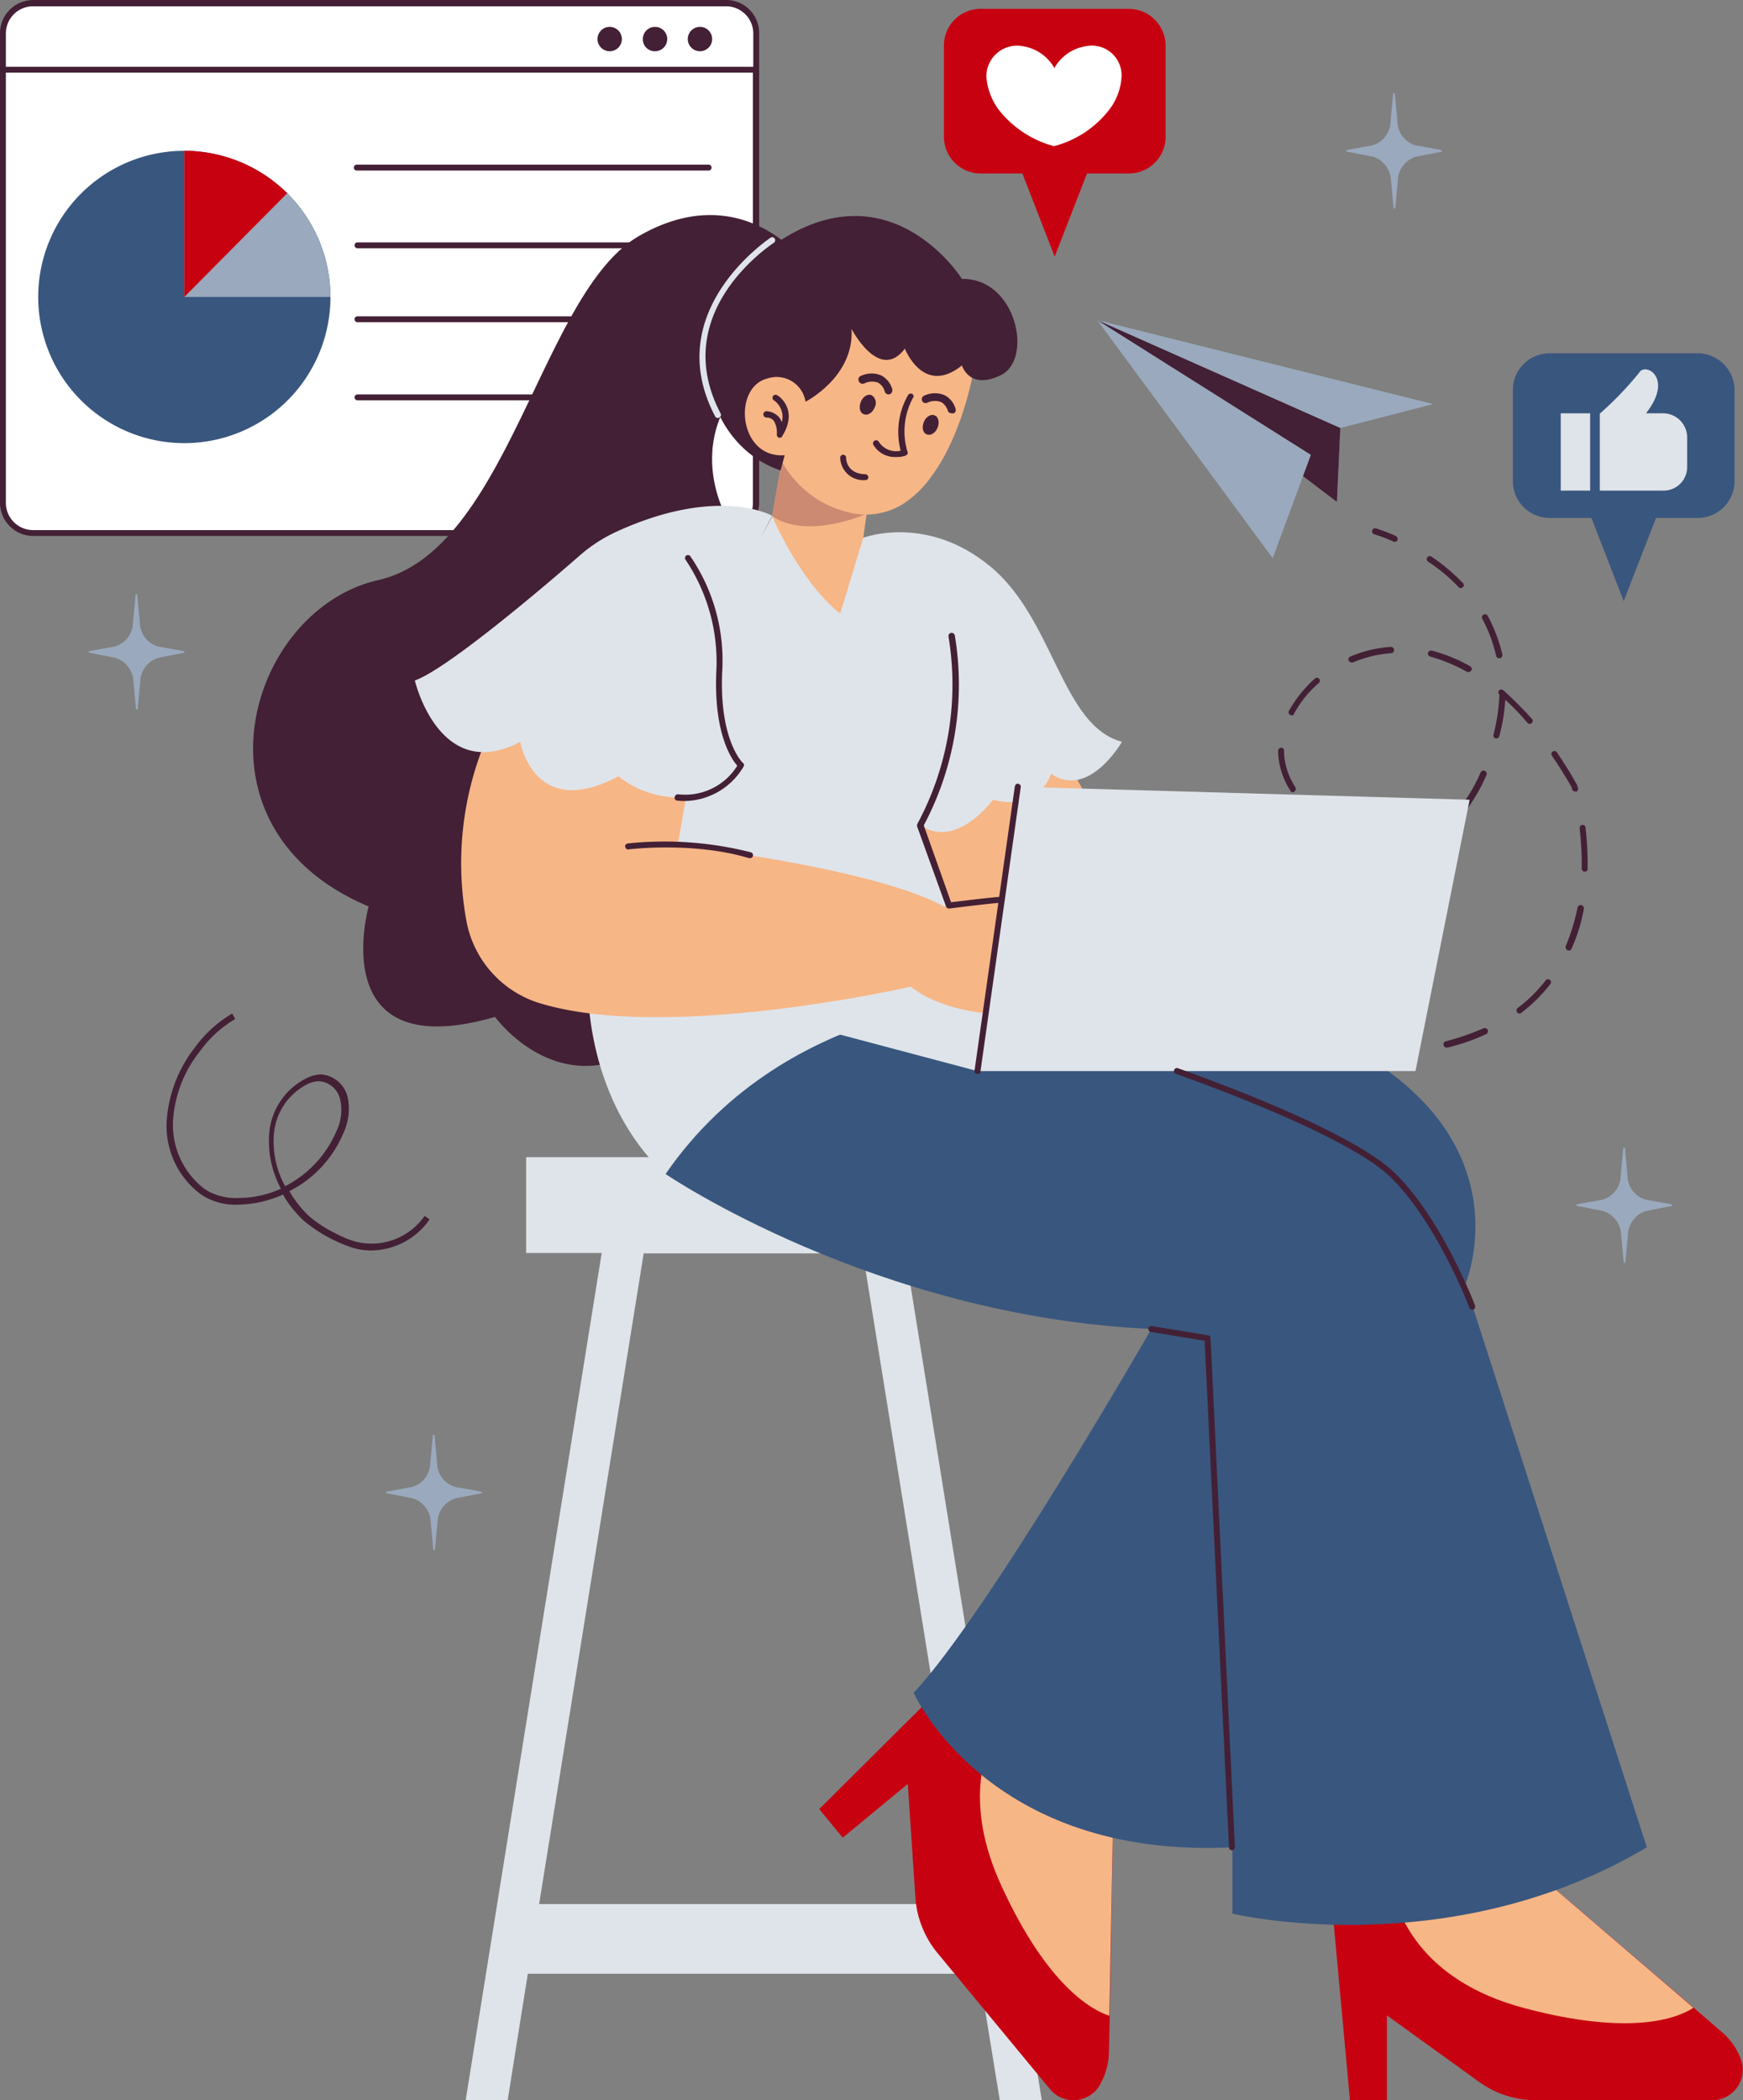 <svg xmlns="http://www.w3.org/2000/svg" xmlns:xlink="http://www.w3.org/1999/xlink" width="205.005" height="246.931" viewBox="0 0 205.005 246.931">
  <rect x="0" y="0" width="205.005" height="246.931" fill="#808080" stroke="none"/>
  <defs>
    <clipPath id="clip-path">
      <rect id="Rettangolo_4434" data-name="Rettangolo 4434" width="205.005" height="246.931" fill="none"/>
    </clipPath>
  </defs>
  <g id="illu-network-qualificato" transform="translate(0)">
    <path id="Tracciato_21717" data-name="Tracciato 21717" d="M154.765,343.76h25.779l12.347,76.5H142.467Zm-13.828-11.31v11.26h8.89l-16,99.612h4.939l2.37-14.865h53.09l2.42,14.865h4.939l-16.05-99.612h8.89V332.45Z" transform="translate(-79.056 -196.391)" fill="#dfe4ea"/>
    <g id="Raggruppa_9775" data-name="Raggruppa 9775" transform="translate(0)">
      <g id="Raggruppa_9774" data-name="Raggruppa 9774" clip-path="url(#clip-path)">
        <path id="Tracciato_21718" data-name="Tracciato 21718" d="M85.888,63.17H4.4A3.541,3.541,0,0,1,.845,59.615V4.4A3.541,3.541,0,0,1,4.4.845H85.888A3.541,3.541,0,0,1,89.444,4.4V59.615a3.541,3.541,0,0,1-3.556,3.556" transform="translate(-0.499 -0.499)" fill="#fff"/>
        <path id="Tracciato_21719" data-name="Tracciato 21719" d="M28.168,43.321A17.186,17.186,0,1,1,10.981,60.508,17.187,17.187,0,0,1,28.168,43.321" transform="translate(-6.487 -25.591)" fill="#39567e"/>
        <path id="Tracciato_21720" data-name="Tracciato 21720" d="M70.161,60.507H52.974V43.32A17.2,17.2,0,0,1,70.161,60.507" transform="translate(-31.294 -25.591)" fill="#9aa9bd"/>
        <path id="Tracciato_21721" data-name="Tracciato 21721" d="M65.074,48.308l-12.1,12.2V43.32a17.269,17.269,0,0,1,12.1,4.988" transform="translate(-31.294 -25.591)" fill="#c80110"/>
        <path id="Tracciato_21722" data-name="Tracciato 21722" d="M85.389,0H3.9A3.91,3.91,0,0,0,0,3.9V59.115a3.91,3.91,0,0,0,3.9,3.9H85.389a3.91,3.91,0,0,0,3.9-3.9V3.9a3.878,3.878,0,0,0-3.9-3.9M3.9.741H85.389a3.2,3.2,0,0,1,3.21,3.21v3.9H.691V3.9A3.194,3.194,0,0,1,3.9.741M85.389,62.325H3.9a3.2,3.2,0,0,1-3.21-3.21V8.544H88.55V59.115a3.131,3.131,0,0,1-3.161,3.21" fill="#432035"/>
        <path id="Tracciato_21723" data-name="Tracciato 21723" d="M186.181,10.586a1.432,1.432,0,1,0-1.432-1.432,1.4,1.4,0,0,0,1.432,1.432" transform="translate(-109.138 -4.562)" fill="#432035"/>
        <path id="Tracciato_21724" data-name="Tracciato 21724" d="M199.092,10.586a1.432,1.432,0,1,0-1.432-1.432,1.433,1.433,0,0,0,1.432,1.432" transform="translate(-116.765 -4.562)" fill="#432035"/>
        <path id="Tracciato_21725" data-name="Tracciato 21725" d="M173.148,10.586a1.432,1.432,0,1,0-1.432-1.432,1.433,1.433,0,0,0,1.432,1.432" transform="translate(-101.439 -4.562)" fill="#432035"/>
        <path id="Tracciato_21726" data-name="Tracciato 21726" d="M102.072,47.994h41.386a.346.346,0,0,0,0-.691H102.072a.346.346,0,1,0,0,.691" transform="translate(-60.093 -27.944)" fill="#432035"/>
        <path id="Tracciato_21727" data-name="Tracciato 21727" d="M143.578,69.627H102.192a.346.346,0,0,0,0,.691h41.386a.346.346,0,1,0,0-.691" transform="translate(-60.165 -41.131)" fill="#432035"/>
        <path id="Tracciato_21728" data-name="Tracciato 21728" d="M143.578,90.865H102.192a.346.346,0,0,0,0,.691h41.386a.338.338,0,0,0,.346-.345.371.371,0,0,0-.346-.346" transform="translate(-60.165 -53.677)" fill="#432035"/>
        <path id="Tracciato_21729" data-name="Tracciato 21729" d="M143.578,113.31H102.192a.346.346,0,0,0,0,.691h41.386a.346.346,0,1,0,0-.691" transform="translate(-60.165 -66.937)" fill="#432035"/>
        <path id="Tracciato_21730" data-name="Tracciato 21730" d="M122.094,418.845l-3.013-.543a2.978,2.978,0,0,1-2.124-2.815l-.3-3.259c0-.1-.2-.1-.2,0l-.3,3.259a2.987,2.987,0,0,1-2.124,2.815l-3.012.543c-.1,0-.1.148,0,.2l3.062.593a3.038,3.038,0,0,1,2.124,2.815l.3,3.21c0,.1.2.1.2,0l.3-3.21a3.028,3.028,0,0,1,2.124-2.815l3.062-.593a.118.118,0,0,0-.1-.2" transform="translate(-65.547 -243.475)" fill="#9aa9bd"/>
        <path id="Tracciato_21731" data-name="Tracciato 21731" d="M36.659,177.381l-3.013-.543a2.978,2.978,0,0,1-2.124-2.815l-.3-3.259c0-.1-.2-.1-.2,0l-.3,3.259a2.987,2.987,0,0,1-2.124,2.815l-3.012.543c-.1,0-.1.148,0,.2l3.062.593a3.038,3.038,0,0,1,2.124,2.815l.3,3.21c0,.1.2.1.2,0l.3-3.21a3.027,3.027,0,0,1,2.123-2.815l3.062-.593c0-.05,0-.2-.1-.2" transform="translate(-15.077 -100.833)" fill="#9aa9bd"/>
        <path id="Tracciato_21732" data-name="Tracciato 21732" d="M464.2,336.306l-3.013-.543a2.978,2.978,0,0,1-2.124-2.815l-.3-3.259c0-.1-.2-.1-.2,0l-.3,3.259a2.988,2.988,0,0,1-2.123,2.815l-3.013.543c-.1,0-.1.148,0,.2l3.062.593a3.038,3.038,0,0,1,2.124,2.815l.3,3.21c0,.1.2.1.2,0l.3-3.21a3.028,3.028,0,0,1,2.124-2.815l3.062-.593c.049,0,.049-.148-.1-.2" transform="translate(-267.641 -194.716)" fill="#9aa9bd"/>
        <path id="Tracciato_21733" data-name="Tracciato 21733" d="M398.07,33.42l-3.013-.543a2.978,2.978,0,0,1-2.124-2.815l-.3-3.259c0-.1-.2-.1-.2,0l-.3,3.259a2.988,2.988,0,0,1-2.124,2.815l-3.013.543c-.1,0-.1.148,0,.2l3.062.593a3.038,3.038,0,0,1,2.124,2.815l.3,3.21c0,.1.2.1.2,0l.3-3.21a3.028,3.028,0,0,1,2.124-2.815l3.062-.593s0-.148-.1-.2" transform="translate(-228.576 -15.789)" fill="#9aa9bd"/>
        <path id="Tracciato_21734" data-name="Tracciato 21734" d="M396.954,153.367a.181.181,0,0,1-.148-.05,17.843,17.843,0,0,0-2.222-.839.36.36,0,1,1,.2-.692,21.671,21.671,0,0,1,2.321.889.4.4,0,0,1,.2.494.373.373,0,0,1-.346.2" transform="translate(-232.942 -89.658)" fill="#432035"/>
        <path id="Tracciato_21735" data-name="Tracciato 21735" d="M377.7,218.733a.338.338,0,0,1-.346-.346.419.419,0,0,1,.346-.395,46.519,46.519,0,0,0,4.692-.346.316.316,0,0,1,.395.3c0,.2-.1.395-.3.395a36.838,36.838,0,0,1-4.79.4m9.433-1.185a.361.361,0,0,1-.346-.3.353.353,0,0,1,.247-.444,29.41,29.41,0,0,0,4.445-1.531.376.376,0,1,1,.3.691,24.579,24.579,0,0,1-4.544,1.581.068.068,0,0,0-.1,0m8.593-4a.426.426,0,0,1-.3-.148.375.375,0,0,1,.049-.494,17.238,17.238,0,0,0,3.309-3.259.351.351,0,1,1,.543.444,18.824,18.824,0,0,1-3.457,3.408c0,.049-.1.049-.148.049m5.778-7.408a.181.181,0,0,1-.148-.049.4.4,0,0,1-.2-.494,23.936,23.936,0,0,0,1.383-4.494.378.378,0,1,1,.741.148,20.308,20.308,0,0,1-1.432,4.642.371.371,0,0,1-.345.247m1.876-9.285h0a.352.352,0,0,1-.346-.395v-.642a37.129,37.129,0,0,0-.247-4.05c0-.2.1-.395.3-.395a.316.316,0,0,1,.395.3,39.735,39.735,0,0,1,.247,4.148v.642a.329.329,0,0,1-.346.395m-22.421-2.617a.338.338,0,0,1-.345-.346.419.419,0,0,1,.345-.395,9.8,9.8,0,0,0,4.4-1.235.365.365,0,0,1,.346.642,9.776,9.776,0,0,1-4.741,1.333h0m-4.642-.79h-.148a14.956,14.956,0,0,1-4.2-2.42.351.351,0,1,1,.444-.543,15.628,15.628,0,0,0,4,2.321.312.312,0,0,1,.2.444c0,.1-.148.2-.3.2m12.742-3.605c-.1,0-.148-.05-.247-.1a.33.33,0,0,1-.05-.494,18.638,18.638,0,0,0,2.371-4.05.376.376,0,1,1,.691.3,21.277,21.277,0,0,1-2.42,4.2.449.449,0,0,1-.346.148m-20-2.321a.307.307,0,0,1-.3-.2,9.054,9.054,0,0,1-1.432-4.346v-.3a.382.382,0,0,1,.346-.4.338.338,0,0,1,.345.346v.3a8.19,8.19,0,0,0,1.334,4,.383.383,0,0,1-.1.494c-.1.1-.148.1-.2.1m33.188-.1a.372.372,0,0,1-.346-.247l-.05-.247c-.741-1.284-1.531-2.568-2.321-3.7a.356.356,0,1,1,.593-.395c.79,1.185,1.63,2.469,2.37,3.852l.1.346a.353.353,0,0,1-.247.444c0-.049-.049-.049-.1-.049M393,181.2h-.1a.353.353,0,0,1-.247-.444,22.467,22.467,0,0,0,.692-4.642v-.049a.38.38,0,0,1-.05-.494.375.375,0,0,1,.494-.05,44.37,44.37,0,0,1,3.407,3.408.351.351,0,0,1-.543.444,27.464,27.464,0,0,0-2.618-2.716,21.737,21.737,0,0,1-.691,4.247.361.361,0,0,1-.346.3m-24.051-2.716a.376.376,0,0,1-.2-.049.343.343,0,0,1-.148-.494,14.832,14.832,0,0,1,3.062-3.8.351.351,0,0,1,.444.544,12.66,12.66,0,0,0-2.914,3.605c0,.148-.149.2-.247.2M389.7,173.4a.376.376,0,0,1-.2-.049,19.807,19.807,0,0,0-4.3-1.778.359.359,0,1,1,.2-.691,18.3,18.3,0,0,1,4.494,1.827.343.343,0,0,1,.148.494.428.428,0,0,1-.346.2m-13.729-1.136a.414.414,0,0,1-.345-.2.361.361,0,0,1,.2-.494,14.48,14.48,0,0,1,4.741-1.136.371.371,0,0,1,.049.741,14.253,14.253,0,0,0-4.494,1.087Zm17.335-.494a.361.361,0,0,1-.346-.3,17.087,17.087,0,0,0-1.63-4.346.365.365,0,0,1,.642-.346,18.761,18.761,0,0,1,1.729,4.544.385.385,0,0,1-.3.444Zm-4.494-8.247a.378.378,0,0,1-.247-.1,19.79,19.79,0,0,0-3.605-3.013.356.356,0,1,1,.395-.593,22.831,22.831,0,0,1,3.7,3.111.329.329,0,0,1,0,.494.837.837,0,0,1-.247.1" transform="translate(-216.992 -94.379)" fill="#432035"/>
        <path id="Tracciato_21736" data-name="Tracciato 21736" d="M376.656,302.447h0c-.79-.05-1.63-.1-2.469-.148a.371.371,0,0,1,.05-.741c.839.049,1.63.1,2.42.148a.382.382,0,0,1,.346.395.338.338,0,0,1-.346.346" transform="translate(-220.842 -178.142)" fill="#432035"/>
        <path id="Tracciato_21737" data-name="Tracciato 21737" d="M315.315,91.951l39.509,9.877-10.914,2.815-.4,8.692Z" transform="translate(-186.268 -54.319)" fill="#9aa9bd"/>
        <path id="Tracciato_21738" data-name="Tracciato 21738" d="M315.315,91.951l28.595,12.692-.4,8.692Z" transform="translate(-186.268 -54.319)" fill="#432035"/>
        <path id="Tracciato_21739" data-name="Tracciato 21739" d="M315.315,91.951,340.452,107.8l-4.494,12.149Z" transform="translate(-186.268 -54.319)" fill="#9aa9bd"/>
        <path id="Tracciato_21740" data-name="Tracciato 21740" d="M293,2.534H275.616A4.321,4.321,0,0,0,271.27,6.88V17.547a4.321,4.321,0,0,0,4.346,4.346H280.5l3.8,9.778,3.8-9.778H293a4.321,4.321,0,0,0,4.346-4.346V6.88A4.352,4.352,0,0,0,293,2.534" transform="translate(-160.25 -1.497)" fill="#c80110"/>
        <path id="Tracciato_21741" data-name="Tracciato 21741" d="M295.16,13.19a5.192,5.192,0,0,0-3.7,2.568,5.2,5.2,0,0,0-3.7-2.568,3.617,3.617,0,0,0-4.3,3.556,7.436,7.436,0,0,0,1.482,3.951,12.306,12.306,0,0,0,6.47,4.247,12.05,12.05,0,0,0,6.47-4.247,7.039,7.039,0,0,0,1.482-3.951,3.5,3.5,0,0,0-4.2-3.556" transform="translate(-167.448 -7.758)" fill="#fff"/>
        <path id="Tracciato_21742" data-name="Tracciato 21742" d="M71.892,319.034a7.532,7.532,0,0,1-2.075-.3,17.453,17.453,0,0,1-5.877-3.26,14.979,14.979,0,0,1-1.926-2.272l-.444-.741a13.466,13.466,0,0,1-5.185,1.185,7.338,7.338,0,0,1-3.457-.642,5.671,5.671,0,0,1-1.432-.889,10.039,10.039,0,0,1-3.605-8.346A15.746,15.746,0,0,1,51.2,295.18a14.413,14.413,0,0,1,4.4-4l.346.642a13.542,13.542,0,0,0-4.149,3.8,14.479,14.479,0,0,0-3.161,8.149,9.455,9.455,0,0,0,3.358,7.754,5.006,5.006,0,0,0,1.284.79,6.848,6.848,0,0,0,3.161.543,11.962,11.962,0,0,0,4.889-1.087,11.766,11.766,0,0,1-1.383-6.42,7.939,7.939,0,0,1,4.494-6.618,4.119,4.119,0,0,1,1.581-.4,3.478,3.478,0,0,1,3.161,2.716,6.689,6.689,0,0,1-.494,4.149,13.48,13.48,0,0,1-6.371,6.865c.148.2.247.444.4.642a13.981,13.981,0,0,0,1.778,2.173,14.671,14.671,0,0,0,3.309,2.173,11.557,11.557,0,0,0,2.272.938,7.621,7.621,0,0,0,8.149-3.013l.593.4a8.444,8.444,0,0,1-6.914,3.655m-6.075-19.9a3.406,3.406,0,0,0-1.284.3,7.228,7.228,0,0,0-4.05,6.025,10.833,10.833,0,0,0,1.334,6.025,13.019,13.019,0,0,0,6.025-6.47,5.656,5.656,0,0,0,.444-3.7,2.738,2.738,0,0,0-2.469-2.173h0" transform="translate(-28.284 -172.011)" fill="#432035"/>
        <path id="Tracciato_21743" data-name="Tracciato 21743" d="M456.51,101.484H439.126a4.321,4.321,0,0,0-4.346,4.346V116.5a4.321,4.321,0,0,0,4.346,4.346h4.889l3.8,9.778,3.8-9.778h4.889a4.321,4.321,0,0,0,4.346-4.346V105.879a4.363,4.363,0,0,0-4.346-4.4" transform="translate(-256.841 -59.95)" fill="#39567e"/>
        <path id="Tracciato_21744" data-name="Tracciato 21744" d="M467.216,111.278h-2.025c3.309-4.2-.1-6.025-.79-4.79a40.013,40.013,0,0,1-4.593,4.79h-.049v9.087h7.507a2.761,2.761,0,0,0,2.765-2.766v-3.556a2.836,2.836,0,0,0-2.815-2.766" transform="translate(-271.597 -62.682)" fill="#dfe4ea"/>
        <rect id="Rettangolo_4433" data-name="Rettangolo 4433" width="3.457" height="9.087" transform="translate(183.569 48.596)" fill="#dfe4ea"/>
        <path id="Tracciato_21745" data-name="Tracciato 21745" d="M427.18,563.223H406.487a11.361,11.361,0,0,1-6.717-2.173l-10.816-7.8v9.976h-4.346l-2.321-25.236,7.013-.79,15.952-1.778,19.8,16.939,3.259,2.815a7.64,7.64,0,0,1,2.321,3.358c0,.05.05.1.05.148a3.589,3.589,0,0,1-3.507,4.544" transform="translate(-225.832 -316.292)" fill="#c80110"/>
        <path id="Tracciato_21746" data-name="Tracciato 21746" d="M435.129,552.358c-1.876,1.235-7.359,3.358-19.853.049-12.544-3.309-15.26-11.556-15.853-15.211l15.951-1.778Z" transform="translate(-235.954 -316.292)" fill="#f7b686"/>
        <path id="Tracciato_21747" data-name="Tracciato 21747" d="M262.543,526.818l-13.186-15.952a11.494,11.494,0,0,1-2.618-6.568l-.889-13.334-7.655,6.321-2.766-3.358,17.977-17.878,5.087,4.889L270.05,492.05l-.444,26.076-.1,4.3a7.92,7.92,0,0,1-1.087,3.951c0,.049-.049.049-.049.1a3.589,3.589,0,0,1-5.827.346" transform="translate(-139.077 -281.22)" fill="#c80110"/>
        <path id="Tracciato_21748" data-name="Tracciato 21748" d="M296.841,525.424c-2.124-.691-7.309-3.556-12.692-15.26-5.432-11.8-.79-19.112,1.63-21.927l11.556,11.112Z" transform="translate(-166.363 -288.42)" fill="#f7b686"/>
        <path id="Tracciato_21749" data-name="Tracciato 21749" d="M275.787,216.122l9.285,16.989L262.5,238.2l-7.161-19.211Z" transform="translate(-150.84 -127.672)" fill="#f7b686"/>
        <path id="Tracciato_21750" data-name="Tracciato 21750" d="M136.658,66.331s-7.21-8.692-18.619-2.025-15.31,36.941-30.57,40.4c-15.31,3.457-23.063,29.138-1.136,38.373,0,0-5.334,18.816,14.865,12.988,0,0,7.062,9.779,17.187,3.852s9.976-62.77,9.976-62.77-4.346-7.507,1.136-14.767a43.59,43.59,0,0,0,7.161-16.05" transform="translate(-42.972 -36.502)" fill="#432035"/>
        <path id="Tracciato_21751" data-name="Tracciato 21751" d="M191.264,305.3s24.545,16.742,57.14,18.224c0,0-19.261,33.533-27.953,42.768,0,0,8.642,19.607,37.484,18.174v7.8s25.384,6.074,48.744-7.8l-21.335-66.227s7.21-16.89-14.124-28.15-39.657-5.433-39.657-5.433-31.656-9.531-40.3,20.644" transform="translate(-112.987 -167.268)" fill="#39567e"/>
        <path id="Tracciato_21752" data-name="Tracciato 21752" d="M201.3,150.752s7.408-2.815,14.915,3.408,8.346,18.718,15.458,20.594c0,0-3.9,6.815-8.346,3.753,0,0-1.235,4.494-6.815,3.062,0,0-4.3,5.877-8.495,3.013,0,0,4.889,15.26,10.223,20.4,0,0-25.681-.494-40.25,20.594,0,0-18.026-13.976-3.605-47.9l16.2-29.484Z" transform="translate(-99.712 -87.538)" fill="#dfe4ea"/>
        <path id="Tracciato_21753" data-name="Tracciato 21753" d="M233.669,131.2l-.642,4.544-.395,2.815-2.716,8.939c-4.84-3.852-8-11.458-8-11.458l1.482-8.495Z" transform="translate(-131.094 -75.348)" fill="#f7b686"/>
        <path id="Tracciato_21754" data-name="Tracciato 21754" d="M233.669,131.2l-.642,4.544c-.3.148-7.013,3.062-11.112.3l1.482-8.495Z" transform="translate(-131.094 -75.348)" fill="#cc8a72"/>
        <path id="Tracciato_21755" data-name="Tracciato 21755" d="M243.03,96.434s-1.284,6.914-4.84,11.655A12.557,12.557,0,0,1,235.277,111a8.257,8.257,0,0,1-7.112,1.136c-11.359-3.112-10.272-18.619-10.272-18.619s20.5-14.174,25.138,2.914" transform="translate(-128.701 -51.987)" fill="#f7b686"/>
        <path id="Tracciato_21756" data-name="Tracciato 21756" d="M214.843,83.868s5.729-2.914,5.383-8.544c0,0,3.26,6.321,6.272,2.321,0,0,2.173,5.63,6.716,1.976,0,0,.839,2.963,4.593,1.136,3.8-1.877,1.827-11.408-4.593-11.31,0,0-8.149-12.989-21.335-4.544s-9.68,23.854,0,27.064l.938-3.457-3.507-4.346Z" transform="translate(-120.071 -36.655)" fill="#432035"/>
        <path id="Tracciato_21757" data-name="Tracciato 21757" d="M221.228,111.51a3.433,3.433,0,0,0-4.494-3.013c-4.05.988-3.457,8.939,1.531,9.038,5.037.05,4.84-4.247,2.963-6.025" transform="translate(-126.455 -64.001)" fill="#f7b686"/>
        <path id="Tracciato_21758" data-name="Tracciato 21758" d="M248.489,113.471c-.444-.2-1.037.148-1.284.79s-.1,1.284.346,1.432c.444.2,1.037-.148,1.284-.79a1.081,1.081,0,0,0-.346-1.432" transform="translate(-145.963 -66.999)" fill="#432035"/>
        <path id="Tracciato_21759" data-name="Tracciato 21759" d="M247.361,108.478a2.119,2.119,0,0,1,1.63-.1,1.655,1.655,0,0,1,.79,1.037.474.474,0,0,0,.444.345h.1a.507.507,0,0,0,.346-.593,2.639,2.639,0,0,0-1.284-1.63,2.957,2.957,0,0,0-2.42.05.451.451,0,0,0-.247.593.49.49,0,0,0,.642.3" transform="translate(-145.724 -63.389)" fill="#432035"/>
        <path id="Tracciato_21760" data-name="Tracciato 21760" d="M266.59,119.264c-.444-.2-1.037.148-1.284.79s-.1,1.284.346,1.432c.444.2,1.037-.148,1.284-.79.247-.593.1-1.284-.346-1.432" transform="translate(-156.656 -70.421)" fill="#432035"/>
        <path id="Tracciato_21761" data-name="Tracciato 21761" d="M268.89,114.841a2.637,2.637,0,0,0-1.284-1.63,2.957,2.957,0,0,0-2.42.049.454.454,0,1,0,.345.84,2.119,2.119,0,0,1,1.63-.1,1.741,1.741,0,0,1,.79.988.475.475,0,0,0,.444.346h.1c.3.049.444-.2.395-.494" transform="translate(-156.488 -66.739)" fill="#432035"/>
        <path id="Tracciato_21762" data-name="Tracciato 21762" d="M255.518,113.115a.383.383,0,0,0-.494.1,8.717,8.717,0,0,0-.889,6.569,2.42,2.42,0,0,1-2.568-1.037.364.364,0,0,0-.642.345,2.954,2.954,0,0,0,2.716,1.432,3.081,3.081,0,0,0,1.037-.148.5.5,0,0,0,.247-.2.314.314,0,0,0,0-.3,8.31,8.31,0,0,1,.691-6.371c.1-.049.05-.247-.1-.395" transform="translate(-148.202 -66.791)" fill="#432035"/>
        <path id="Tracciato_21763" data-name="Tracciato 21763" d="M244.427,132.959c-2.173-.05-2.272-1.729-2.272-1.926a.346.346,0,1,0-.691,0,2.725,2.725,0,0,0,2.963,2.617.338.338,0,0,0,.346-.345.371.371,0,0,0-.346-.346" transform="translate(-142.642 -77.202)" fill="#432035"/>
        <path id="Tracciato_21764" data-name="Tracciato 21764" d="M221.011,113.477a.356.356,0,1,0-.395.593,2.372,2.372,0,0,1,.938,2.568,2.328,2.328,0,0,0-.345-.593,2.09,2.09,0,0,0-1.432-.691.352.352,0,0,0-.395.345.382.382,0,0,0,.346.4,1.086,1.086,0,0,1,.889.395,2.629,2.629,0,0,1,.345,1.581.391.391,0,0,0,.247.395h.1a.271.271,0,0,0,.3-.2c1.975-3.21-.543-4.79-.593-4.79" transform="translate(-129.597 -67.005)" fill="#432035"/>
        <path id="Tracciato_21765" data-name="Tracciato 21765" d="M203.2,89.413a.331.331,0,0,1-.346-.2c-6.519-12.4,6.42-20.89,6.519-20.989a.356.356,0,1,1,.395.593c-.494.346-12.445,8.247-6.272,20.051a.342.342,0,0,1-.148.494.181.181,0,0,1-.148.05" transform="translate(-118.75 -40.273)" fill="#dfe4ea"/>
        <path id="Tracciato_21766" data-name="Tracciato 21766" d="M253.55,289.534,234.585,284.5l25.681-7.556,5.63,5.185Z" transform="translate(-138.579 -163.6)" fill="#dfe4ea" fill-rule="evenodd"/>
        <path id="Tracciato_21767" data-name="Tracciato 21767" d="M159.893,208.451l-1.877,10.816s22.915,2.618,31.311,7.21l10.371-1.136-2.716,13.828s-7.062.247-11.556-3.26c0,0-29.039,6.667-44,1.827a12.489,12.489,0,0,1-8.3-9.778,37.576,37.576,0,0,1,4.247-24.99Z" transform="translate(-78.307 -119.902)" fill="#f7b686"/>
        <path id="Tracciato_21768" data-name="Tracciato 21768" d="M161.251,146.491s-6.272-3.605-18.224,1.827a18,18,0,0,0-4.494,2.914c-4.346,3.8-15.606,13.335-19.31,14.618,0,0,2.864,12.248,12.4,7.21,0,0,1.581,9.384,11.556,4.05,0,0,6.173,5.63,14.865,0a30.244,30.244,0,0,1-2.025-14.618,44.2,44.2,0,0,1,5.235-16" transform="translate(-70.43 -85.845)" fill="#dfe4ea"/>
        <path id="Tracciato_21769" data-name="Tracciato 21769" d="M332.433,259.452h-51.51l4.741-33.435,53.14,1.531Z" transform="translate(-165.952 -133.517)" fill="#dfe4ea" fill-rule="evenodd"/>
        <path id="Tracciato_21770" data-name="Tracciato 21770" d="M348.227,260.409a3.951,3.951,0,1,1-3.951,3.951,3.951,3.951,0,0,1,3.951-3.951" transform="translate(-203.377 -153.834)" fill="#dfe4ea"/>
        <path id="Tracciato_21771" data-name="Tracciato 21771" d="M194.2,188.31a6.283,6.283,0,0,0,.938.05A8.173,8.173,0,0,0,202,184.31a.322.322,0,0,0-.1-.444c-.05-.05-2.766-2.667-2.42-10.667a21.693,21.693,0,0,0-3.753-13.631.351.351,0,1,0-.544.444,21.516,21.516,0,0,1,3.605,13.186c-.3,7.211,1.778,10.223,2.469,11.013a7.212,7.212,0,0,1-6.964,3.358.382.382,0,0,0-.395.346.316.316,0,0,0,.3.395" transform="translate(-114.541 -94.181)" fill="#432035"/>
        <path id="Tracciato_21772" data-name="Tracciato 21772" d="M273.474,212.866c-1.729.1-4.939.543-5.927.642l-3.21-9.038a35.214,35.214,0,0,0,3.654-22.323.378.378,0,1,0-.741.148,34.552,34.552,0,0,1-3.654,21.977.625.625,0,0,0-.049.3L266.955,214a.372.372,0,0,0,.346.247h.049c.049,0,4.148-.544,6.173-.692a.381.381,0,0,0,.345-.395c0-.148-.2-.3-.395-.3" transform="translate(-155.687 -107.426)" fill="#432035"/>
        <path id="Tracciato_21773" data-name="Tracciato 21773" d="M194.433,243.024a41.545,41.545,0,0,0-14.47-1.037c-.2.05-.346.2-.3.395s.2.346.4.3c.1,0,7.605-.938,14.174,1.037h.1a.371.371,0,0,0,.345-.247.353.353,0,0,0-.247-.444" transform="translate(-106.13 -142.819)" fill="#432035"/>
        <path id="Tracciato_21774" data-name="Tracciato 21774" d="M280.41,259.285h-.05c-.2-.05-.345-.2-.3-.395l4.741-33.435c.049-.2.2-.346.395-.3s.346.2.3.395l-4.741,33.435c0,.2-.148.3-.346.3" transform="translate(-165.439 -133.004)" fill="#432035"/>
        <path id="Tracciato_21775" data-name="Tracciato 21775" d="M372.789,334.753c-.049-.1-3.951-10.371-9.581-15.705s-24.595-11.9-25.384-12.2a.359.359,0,0,0-.2.691c.2.049,19.606,6.815,25.088,12C368.2,324.777,372.1,334.9,372.1,335a.371.371,0,0,0,.345.247h.148a.47.47,0,0,0,.2-.494" transform="translate(-199.296 -181.26)" fill="#432035"/>
        <path id="Tracciato_21776" data-name="Tracciato 21776" d="M337.036,382.032l-6.618-1.087a.349.349,0,0,0-.1.692l6.321,1.037,2.864,59.56a.337.337,0,0,0,.345.345.381.381,0,0,0,.346-.395l-2.864-59.856a.319.319,0,0,0-.3-.3" transform="translate(-194.952 -225.033)" fill="#432035"/>
      </g>
    </g>
  </g>
</svg>
